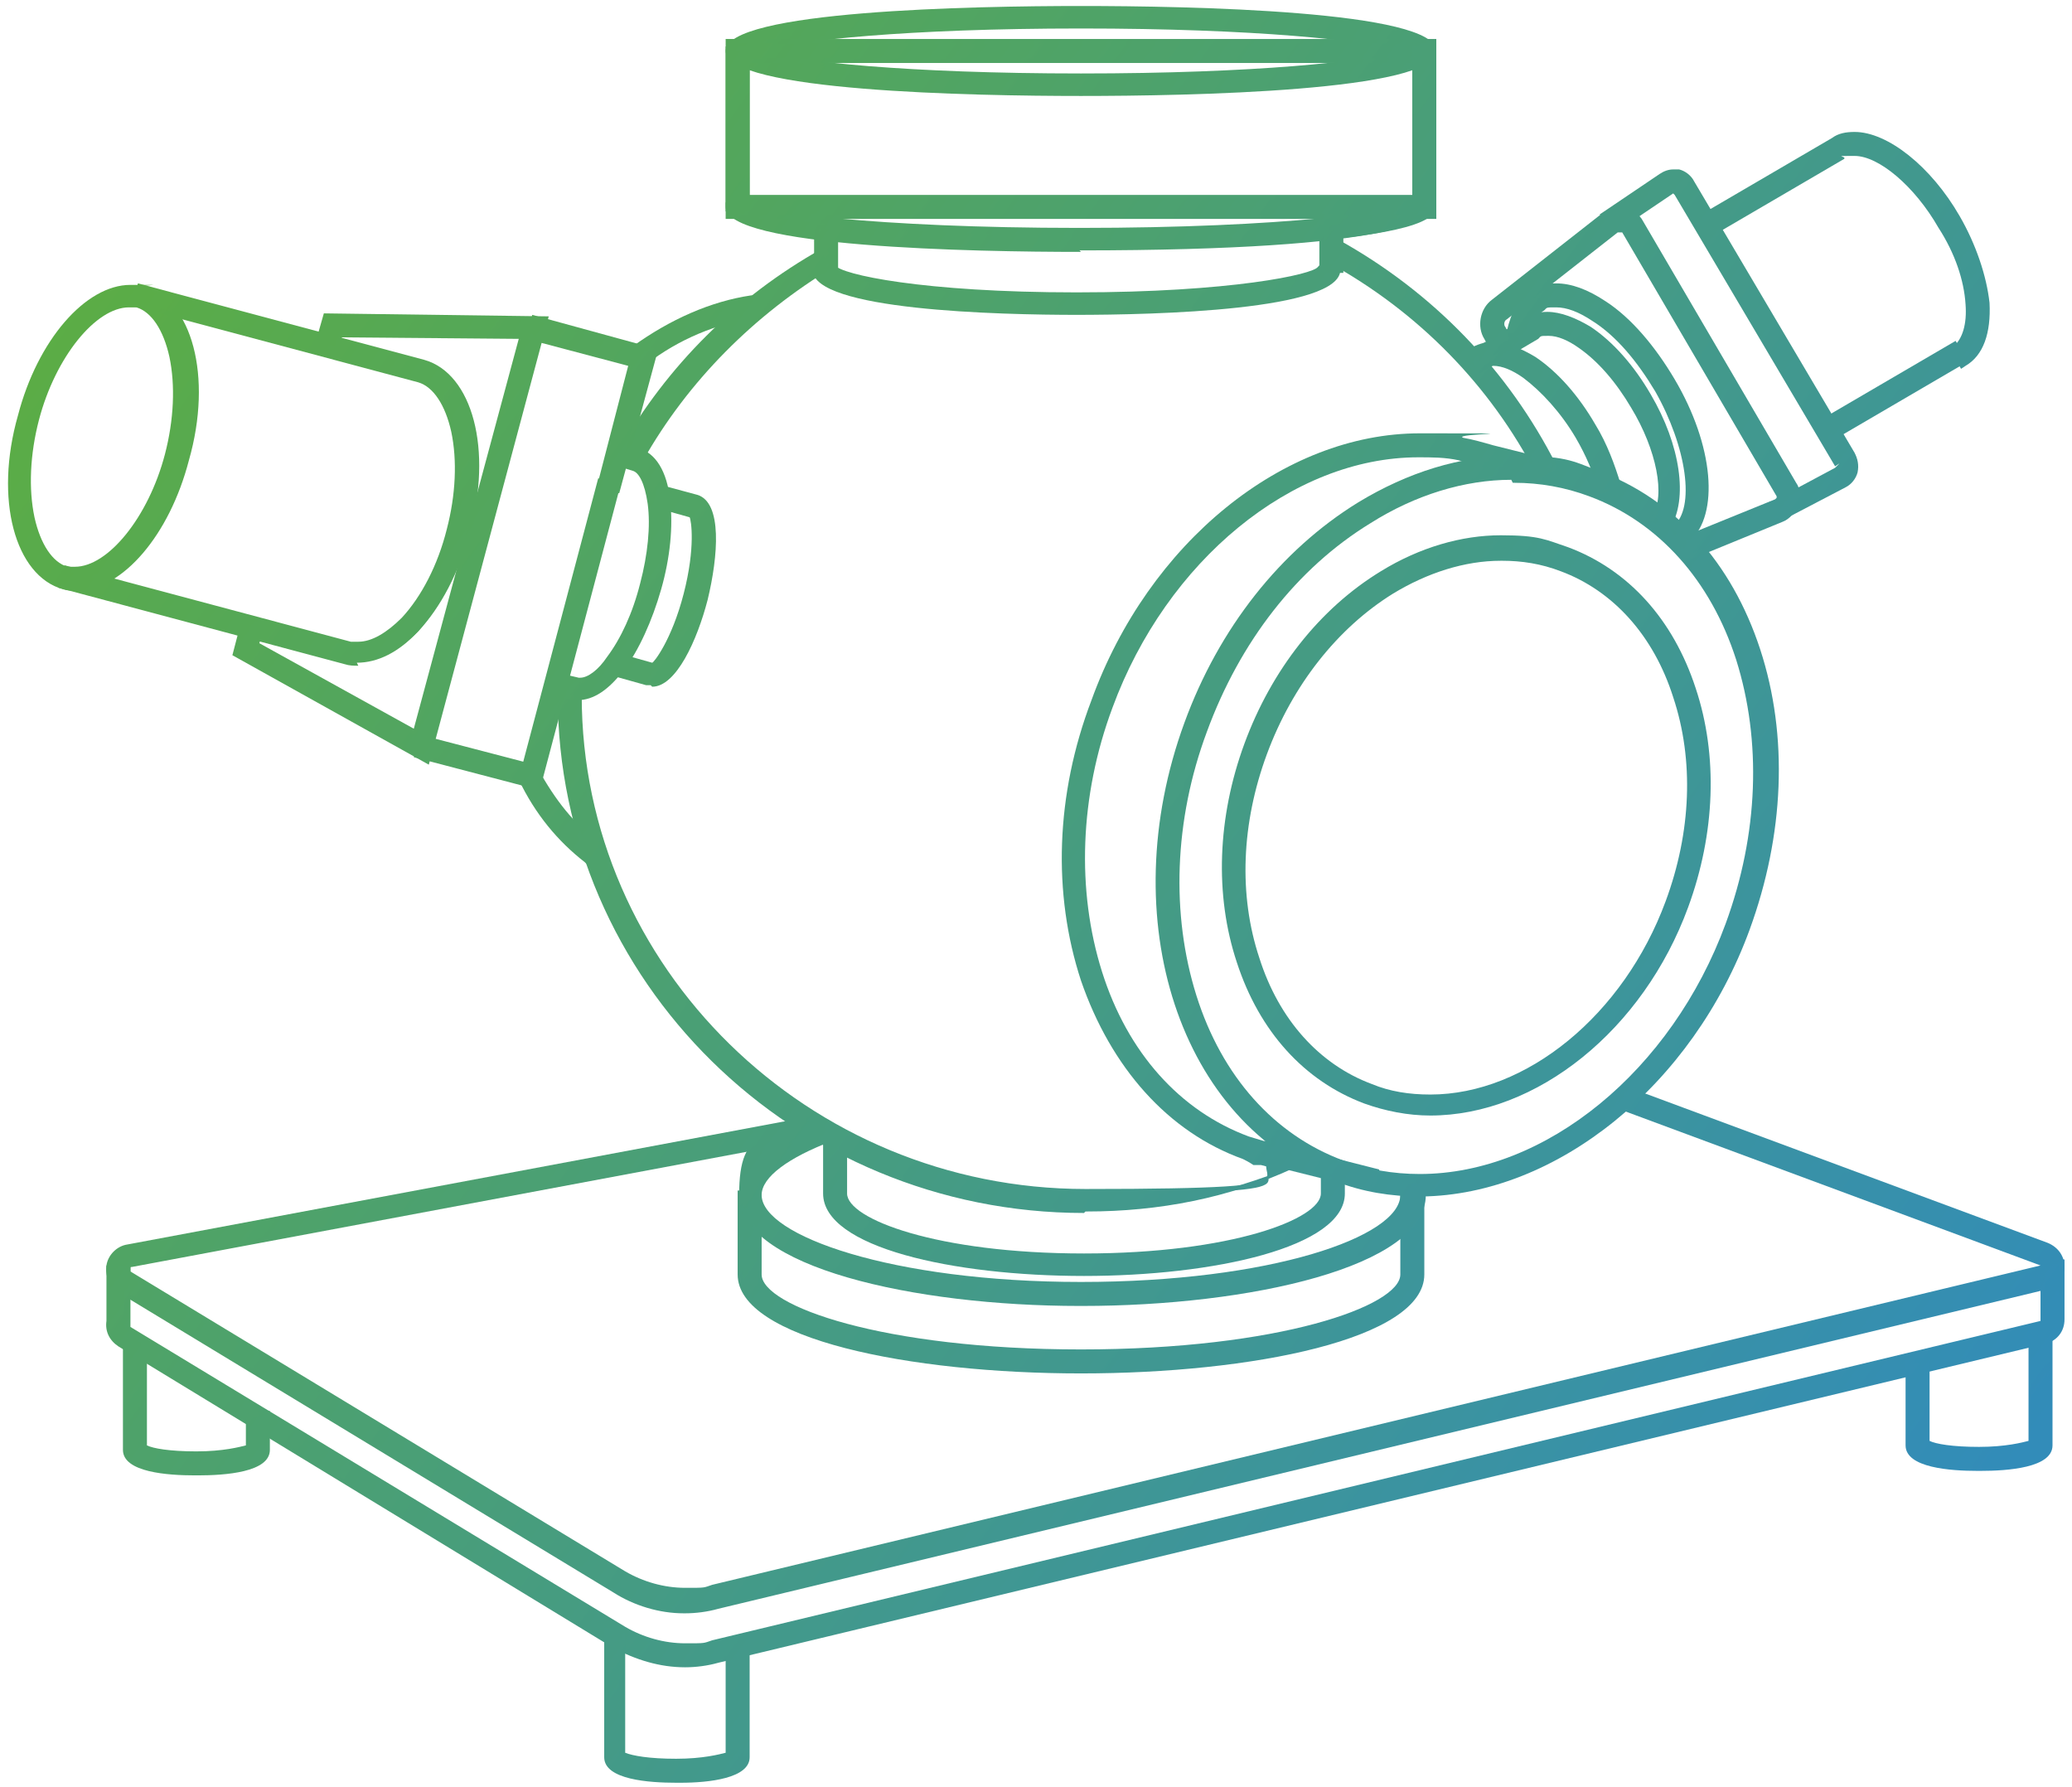 <?xml version="1.0" encoding="UTF-8"?>
<svg xmlns="http://www.w3.org/2000/svg" xmlns:xlink="http://www.w3.org/1999/xlink" version="1.1" viewBox="0 0 138.2 119.2">
  <defs>
    <style>
      .cls-1 {
        fill: url(#linear-gradient-8);
      }

      .cls-2 {
        fill: url(#linear-gradient-7);
      }

      .cls-3 {
        fill: url(#linear-gradient-5);
      }

      .cls-4 {
        fill: url(#linear-gradient-6);
      }

      .cls-5 {
        fill: url(#linear-gradient-9);
      }

      .cls-6 {
        fill: url(#linear-gradient-4);
      }

      .cls-7 {
        fill: url(#linear-gradient-3);
      }

      .cls-8 {
        fill: url(#linear-gradient-2);
      }

      .cls-9 {
        fill: url(#linear-gradient);
      }

      .cls-10 {
        fill: url(#linear-gradient-43);
      }

      .cls-11 {
        fill: url(#linear-gradient-40);
      }

      .cls-12 {
        fill: url(#linear-gradient-41);
      }

      .cls-13 {
        fill: url(#linear-gradient-42);
      }

      .cls-14 {
        fill: url(#linear-gradient-49);
      }

      .cls-15 {
        fill: url(#linear-gradient-48);
      }

      .cls-16 {
        fill: url(#linear-gradient-45);
      }

      .cls-17 {
        fill: url(#linear-gradient-47);
      }

      .cls-18 {
        fill: url(#linear-gradient-44);
      }

      .cls-19 {
        fill: url(#linear-gradient-46);
      }

      .cls-20 {
        fill: url(#linear-gradient-10);
      }

      .cls-21 {
        fill: url(#linear-gradient-11);
      }

      .cls-22 {
        fill: url(#linear-gradient-12);
      }

      .cls-23 {
        fill: url(#linear-gradient-13);
      }

      .cls-24 {
        fill: url(#linear-gradient-19);
      }

      .cls-25 {
        fill: url(#linear-gradient-14);
      }

      .cls-26 {
        fill: url(#linear-gradient-21);
      }

      .cls-27 {
        fill: url(#linear-gradient-20);
      }

      .cls-28 {
        fill: url(#linear-gradient-22);
      }

      .cls-29 {
        fill: url(#linear-gradient-23);
      }

      .cls-30 {
        fill: url(#linear-gradient-28);
      }

      .cls-31 {
        fill: url(#linear-gradient-25);
      }

      .cls-32 {
        fill: url(#linear-gradient-32);
      }

      .cls-33 {
        fill: url(#linear-gradient-31);
      }

      .cls-34 {
        fill: url(#linear-gradient-33);
      }

      .cls-35 {
        fill: url(#linear-gradient-30);
      }

      .cls-36 {
        fill: url(#linear-gradient-15);
      }

      .cls-37 {
        fill: url(#linear-gradient-16);
      }

      .cls-38 {
        fill: url(#linear-gradient-17);
      }

      .cls-39 {
        fill: url(#linear-gradient-18);
      }

      .cls-40 {
        fill: url(#linear-gradient-35);
      }

      .cls-41 {
        fill: url(#linear-gradient-34);
      }

      .cls-42 {
        fill: url(#linear-gradient-36);
      }

      .cls-43 {
        fill: url(#linear-gradient-38);
      }

      .cls-44 {
        fill: url(#linear-gradient-27);
      }

      .cls-45 {
        fill: url(#linear-gradient-24);
      }

      .cls-46 {
        fill: url(#linear-gradient-26);
      }

      .cls-47 {
        fill: url(#linear-gradient-29);
      }

      .cls-48 {
        fill: url(#linear-gradient-37);
      }

      .cls-49 {
        fill: url(#linear-gradient-39);
      }

      .cls-50 {
        fill: url(#linear-gradient-57);
      }

      .cls-51 {
        fill: url(#linear-gradient-58);
      }

      .cls-52 {
        fill: url(#linear-gradient-59);
      }

      .cls-53 {
        fill: url(#linear-gradient-53);
      }

      .cls-54 {
        fill: url(#linear-gradient-54);
      }

      .cls-55 {
        fill: url(#linear-gradient-55);
      }

      .cls-56 {
        fill: url(#linear-gradient-56);
      }

      .cls-57 {
        fill: url(#linear-gradient-50);
      }

      .cls-58 {
        fill: url(#linear-gradient-51);
      }

      .cls-59 {
        fill: url(#linear-gradient-52);
      }

      .cls-60 {
        fill: url(#linear-gradient-67);
      }

      .cls-61 {
        fill: url(#linear-gradient-68);
      }

      .cls-62 {
        fill: url(#linear-gradient-69);
      }

      .cls-63 {
        fill: url(#linear-gradient-63);
      }

      .cls-64 {
        fill: url(#linear-gradient-64);
      }

      .cls-65 {
        fill: url(#linear-gradient-65);
      }

      .cls-66 {
        fill: url(#linear-gradient-66);
      }

      .cls-67 {
        fill: url(#linear-gradient-60);
      }

      .cls-68 {
        fill: url(#linear-gradient-61);
      }

      .cls-69 {
        fill: url(#linear-gradient-62);
      }

      .cls-70 {
        fill: url(#linear-gradient-75);
      }

      .cls-71 {
        fill: url(#linear-gradient-72);
      }

      .cls-72 {
        fill: url(#linear-gradient-74);
      }

      .cls-73 {
        fill: url(#linear-gradient-76);
      }

      .cls-74 {
        fill: url(#linear-gradient-71);
      }

      .cls-75 {
        fill: url(#linear-gradient-73);
      }

      .cls-76 {
        fill: url(#linear-gradient-70);
      }
    </style>
    <linearGradient id="linear-gradient" x1="26.6" y1="150.1" x2="159" y2="54.3" gradientTransform="translate(0 120.6) scale(1 -1)" gradientUnits="userSpaceOnUse">
      <stop offset="0" stop-color="#5eaf3d"/>
      <stop offset="1" stop-color="#328cb9"/>
    </linearGradient>
    <linearGradient id="linear-gradient-2" x1="27.2" y1="149.7" x2="157.8" y2="55.1" xlink:href="#linear-gradient"/>
    <linearGradient id="linear-gradient-3" x1="21.3" y1="143.5" x2="154.1" y2="47.3" gradientTransform="translate(0 120.6) scale(1 -1)" gradientUnits="userSpaceOnUse">
      <stop offset="0" stop-color="#5eaf3d"/>
      <stop offset="1" stop-color="#328cb9"/>
    </linearGradient>
    <linearGradient id="linear-gradient-4" x1="22.2" y1="142.7" x2="152.7" y2="48.2" xlink:href="#linear-gradient-3"/>
    <linearGradient id="linear-gradient-5" x1="-10.7" y1="101.3" x2="122.9" y2="4.6" gradientTransform="translate(0 120.6) scale(1 -1)" gradientUnits="userSpaceOnUse">
      <stop offset="0" stop-color="#5eaf3d"/>
      <stop offset="1" stop-color="#328cb9"/>
    </linearGradient>
    <linearGradient id="linear-gradient-6" x1="-8.8" y1="99.9" x2="121.7" y2="5.4" xlink:href="#linear-gradient-5"/>
    <linearGradient id="linear-gradient-7" x1="18.9" y1="141" x2="152.7" y2="44.2" gradientTransform="translate(0 120.6) scale(1 -1)" gradientUnits="userSpaceOnUse">
      <stop offset="0" stop-color="#5eaf3d"/>
      <stop offset="1" stop-color="#328cb9"/>
    </linearGradient>
    <linearGradient id="linear-gradient-8" x1="20.2" y1="140" x2="150.8" y2="45.5" xlink:href="#linear-gradient-7"/>
    <linearGradient id="linear-gradient-9" x1="4.3" y1="165.1" x2="181.9" y2="36.6" gradientTransform="translate(0 120.6) scale(1 -1)" gradientUnits="userSpaceOnUse">
      <stop offset="0" stop-color="#5eaf3d"/>
      <stop offset="1" stop-color="#328cb9"/>
    </linearGradient>
    <linearGradient id="linear-gradient-10" x1="26.7" y1="148.9" x2="157.2" y2="54.4" xlink:href="#linear-gradient-9"/>
    <linearGradient id="linear-gradient-11" x1=".7" y1="143.3" x2="178.2" y2="14.8" gradientTransform="translate(0 120.6) scale(1 -1)" gradientUnits="userSpaceOnUse">
      <stop offset="0" stop-color="#5eaf3d"/>
      <stop offset="1" stop-color="#328cb9"/>
    </linearGradient>
    <linearGradient id="linear-gradient-12" x1="15.1" y1="132.9" x2="145.6" y2="38.4" xlink:href="#linear-gradient-11"/>
    <linearGradient id="linear-gradient-13" x1="23.8" y1="146.9" x2="156.8" y2="50.6" gradientTransform="translate(0 120.6) scale(1 -1)" gradientUnits="userSpaceOnUse">
      <stop offset="0" stop-color="#5eaf3d"/>
      <stop offset="1" stop-color="#328cb9"/>
    </linearGradient>
    <linearGradient id="linear-gradient-14" x1="24.7" y1="146.2" x2="155.3" y2="51.7" xlink:href="#linear-gradient-13"/>
    <linearGradient id="linear-gradient-15" x1="9.9" y1="129.1" x2="142.8" y2="32.8" gradientTransform="translate(0 120.6) scale(1 -1)" gradientUnits="userSpaceOnUse">
      <stop offset="0" stop-color="#5eaf3d"/>
      <stop offset="1" stop-color="#328cb9"/>
    </linearGradient>
    <linearGradient id="linear-gradient-16" x1="11.5" y1="127.9" x2="142" y2="33.4" xlink:href="#linear-gradient-15"/>
    <linearGradient id="linear-gradient-17" x1="10.2" y1="128.8" x2="142.7" y2="32.9" gradientTransform="translate(0 120.6) scale(1 -1)" gradientUnits="userSpaceOnUse">
      <stop offset="0" stop-color="#5eaf3d"/>
      <stop offset="1" stop-color="#328cb9"/>
    </linearGradient>
    <linearGradient id="linear-gradient-18" x1="11.5" y1="127.9" x2="142" y2="33.4" xlink:href="#linear-gradient-17"/>
    <linearGradient id="linear-gradient-19" x1="9.2" y1="127.6" x2="141.9" y2="31.5" gradientTransform="translate(0 120.6) scale(1 -1)" gradientUnits="userSpaceOnUse">
      <stop offset="0" stop-color="#5eaf3d"/>
      <stop offset="1" stop-color="#328cb9"/>
    </linearGradient>
    <linearGradient id="linear-gradient-20" x1="10.5" y1="126.6" x2="141.1" y2="32.1" xlink:href="#linear-gradient-19"/>
    <linearGradient id="linear-gradient-21" x1="-13.8" y1="103.4" x2="130.6" y2="-1.1" gradientTransform="translate(0 120.6) scale(1 -1)" gradientUnits="userSpaceOnUse">
      <stop offset="0" stop-color="#5eaf3d"/>
      <stop offset="1" stop-color="#328cb9"/>
    </linearGradient>
    <linearGradient id="linear-gradient-22" x1="-8.9" y1="99.8" x2="121.7" y2="5.3" xlink:href="#linear-gradient-21"/>
    <linearGradient id="linear-gradient-23" x1="3.8" y1="129.5" x2="154.8" y2="20.2" gradientTransform="translate(0 120.6) scale(1 -1)" gradientUnits="userSpaceOnUse">
      <stop offset="0" stop-color="#5eaf3d"/>
      <stop offset="1" stop-color="#328cb9"/>
    </linearGradient>
    <linearGradient id="linear-gradient-24" x1="9.6" y1="125.3" x2="140.1" y2="30.8" xlink:href="#linear-gradient-23"/>
    <linearGradient id="linear-gradient-25" x1="23.1" y1="149.3" x2="158.4" y2="51.4" gradientTransform="translate(0 120.6) scale(1 -1)" gradientUnits="userSpaceOnUse">
      <stop offset="0" stop-color="#5eaf3d"/>
      <stop offset="1" stop-color="#328cb9"/>
    </linearGradient>
    <linearGradient id="linear-gradient-26" x1="25.7" y1="147.5" x2="156.2" y2="53" xlink:href="#linear-gradient-25"/>
    <linearGradient id="linear-gradient-27" x1="2.8" y1="130" x2="155.8" y2="19.3" gradientTransform="translate(0 120.6) scale(1 -1)" gradientUnits="userSpaceOnUse">
      <stop offset="0" stop-color="#5eaf3d"/>
      <stop offset="1" stop-color="#328cb9"/>
    </linearGradient>
    <linearGradient id="linear-gradient-28" x1="9.5" y1="125.2" x2="140" y2="30.6" xlink:href="#linear-gradient-27"/>
    <linearGradient id="linear-gradient-29" x1="-9.1" y1="101.5" x2="123.3" y2="5.6" gradientTransform="translate(0 120.6) scale(1 -1)" gradientUnits="userSpaceOnUse">
      <stop offset="0" stop-color="#5eaf3d"/>
      <stop offset="1" stop-color="#328cb9"/>
    </linearGradient>
    <linearGradient id="linear-gradient-30" x1="-8.2" y1="100.8" x2="122.4" y2="6.3" xlink:href="#linear-gradient-29"/>
    <linearGradient id="linear-gradient-31" x1="-12.1" y1="98.6" x2="120.8" y2="2.4" gradientTransform="translate(0 120.6) scale(1 -1)" gradientUnits="userSpaceOnUse">
      <stop offset="0" stop-color="#5eaf3d"/>
      <stop offset="1" stop-color="#328cb9"/>
    </linearGradient>
    <linearGradient id="linear-gradient-32" x1="-10.6" y1="97.4" x2="120" y2="2.9" xlink:href="#linear-gradient-31"/>
    <linearGradient id="linear-gradient-33" x1="-10.5" y1="100.3" x2="122.2" y2="4.3" gradientTransform="translate(0 120.6) scale(1 -1)" gradientUnits="userSpaceOnUse">
      <stop offset="0" stop-color="#5eaf3d"/>
      <stop offset="1" stop-color="#328cb9"/>
    </linearGradient>
    <linearGradient id="linear-gradient-34" x1="-9.2" y1="99.3" x2="121.3" y2="4.8" xlink:href="#linear-gradient-33"/>
    <linearGradient id="linear-gradient-35" x1="25.1" y1="162.5" x2="171.3" y2="56.7" gradientTransform="translate(0 120.6) scale(1 -1)" gradientUnits="userSpaceOnUse">
      <stop offset="0" stop-color="#5eaf3d"/>
      <stop offset="1" stop-color="#328cb9"/>
    </linearGradient>
    <linearGradient id="linear-gradient-36" x1="32.6" y1="157.1" x2="163.2" y2="62.6" xlink:href="#linear-gradient-35"/>
    <linearGradient id="linear-gradient-37" x1="13" y1="138.2" x2="159.2" y2="32.3" gradientTransform="translate(0 120.6) scale(1 -1)" gradientUnits="userSpaceOnUse">
      <stop offset="0" stop-color="#5eaf3d"/>
      <stop offset="1" stop-color="#328cb9"/>
    </linearGradient>
    <linearGradient id="linear-gradient-38" x1="16.8" y1="135.4" x2="147.4" y2="40.8" xlink:href="#linear-gradient-37"/>
    <linearGradient id="linear-gradient-39" x1="-8.1" y1="102.2" x2="128.3" y2="3.5" gradientTransform="translate(0 120.6) scale(1 -1)" gradientUnits="userSpaceOnUse">
      <stop offset="0" stop-color="#5eaf3d"/>
      <stop offset="1" stop-color="#328cb9"/>
    </linearGradient>
    <linearGradient id="linear-gradient-40" x1="-7.5" y1="101.8" x2="123.1" y2="7.3" xlink:href="#linear-gradient-39"/>
    <linearGradient id="linear-gradient-41" x1="-6" y1="105.1" x2="127.7" y2="8.3" gradientTransform="translate(0 120.6) scale(1 -1)" gradientUnits="userSpaceOnUse">
      <stop offset="0" stop-color="#5eaf3d"/>
      <stop offset="1" stop-color="#328cb9"/>
    </linearGradient>
    <linearGradient id="linear-gradient-42" x1="-5.4" y1="104.7" x2="125.2" y2="10.2" xlink:href="#linear-gradient-41"/>
    <linearGradient id="linear-gradient-43" x1="-3.5" y1="113.9" x2="137.1" y2="12.2" gradientTransform="translate(0 120.6) scale(1 -1)" gradientUnits="userSpaceOnUse">
      <stop offset="0" stop-color="#5eaf3d"/>
      <stop offset="1" stop-color="#328cb9"/>
    </linearGradient>
    <linearGradient id="linear-gradient-44" x1="-.3" y1="111.6" x2="130.2" y2="17.1" xlink:href="#linear-gradient-43"/>
    <linearGradient id="linear-gradient-45" x1="-3.5" y1="115.6" x2="138.9" y2="12.6" gradientTransform="translate(0 120.6) scale(1 -1)" gradientUnits="userSpaceOnUse">
      <stop offset="0" stop-color="#5eaf3d"/>
      <stop offset="1" stop-color="#328cb9"/>
    </linearGradient>
    <linearGradient id="linear-gradient-46" x1=".5" y1="112.8" x2="131.1" y2="18.3" xlink:href="#linear-gradient-45"/>
    <linearGradient id="linear-gradient-47" x1="-3.4" y1="109.5" x2="131.6" y2="11.7" gradientTransform="translate(0 120.6) scale(1 -1)" gradientUnits="userSpaceOnUse">
      <stop offset="0" stop-color="#5eaf3d"/>
      <stop offset="1" stop-color="#328cb9"/>
    </linearGradient>
    <linearGradient id="linear-gradient-48" x1="-2.5" y1="108.7" x2="128.1" y2="14.2" xlink:href="#linear-gradient-47"/>
    <linearGradient id="linear-gradient-49" x1="-7.6" y1="109.6" x2="135.1" y2="6.3" gradientTransform="translate(0 120.6) scale(1 -1)" gradientUnits="userSpaceOnUse">
      <stop offset="0" stop-color="#5eaf3d"/>
      <stop offset="1" stop-color="#328cb9"/>
    </linearGradient>
    <linearGradient id="linear-gradient-50" x1="-3.8" y1="106.9" x2="126.8" y2="12.4" xlink:href="#linear-gradient-49"/>
    <linearGradient id="linear-gradient-51" x1="2.8" y1="120.9" x2="142.6" y2="19.7" gradientTransform="translate(0 120.6) scale(1 -1)" gradientUnits="userSpaceOnUse">
      <stop offset="0" stop-color="#5eaf3d"/>
      <stop offset="1" stop-color="#328cb9"/>
    </linearGradient>
    <linearGradient id="linear-gradient-52" x1="5.2" y1="119.2" x2="135.7" y2="24.7" xlink:href="#linear-gradient-51"/>
    <linearGradient id="linear-gradient-53" x1="22" y1="151.8" x2="160.1" y2="51.8" gradientTransform="translate(0 120.6) scale(1 -1)" gradientUnits="userSpaceOnUse">
      <stop offset="0" stop-color="#5eaf3d"/>
      <stop offset="1" stop-color="#328cb9"/>
    </linearGradient>
    <linearGradient id="linear-gradient-54" x1="26.5" y1="148.6" x2="157" y2="54.1" xlink:href="#linear-gradient-53"/>
    <linearGradient id="linear-gradient-55" x1="24.5" y1="152.8" x2="160.5" y2="54.4" gradientTransform="translate(0 120.6) scale(1 -1)" gradientUnits="userSpaceOnUse">
      <stop offset="0" stop-color="#5eaf3d"/>
      <stop offset="1" stop-color="#328cb9"/>
    </linearGradient>
    <linearGradient id="linear-gradient-56" x1="27.8" y1="150.5" x2="158.4" y2="56" xlink:href="#linear-gradient-55"/>
    <linearGradient id="linear-gradient-57" x1="24.5" y1="153.6" x2="161.2" y2="54.6" gradientTransform="translate(0 120.6) scale(1 -1)" gradientUnits="userSpaceOnUse">
      <stop offset="0" stop-color="#5eaf3d"/>
      <stop offset="1" stop-color="#328cb9"/>
    </linearGradient>
    <linearGradient id="linear-gradient-58" x1="28.3" y1="151.1" x2="158.8" y2="56.6" xlink:href="#linear-gradient-57"/>
    <linearGradient id="linear-gradient-59" x1="36.3" y1="168.6" x2="171.4" y2="70.8" gradientTransform="translate(0 120.6) scale(1 -1)" gradientUnits="userSpaceOnUse">
      <stop offset="0" stop-color="#5eaf3d"/>
      <stop offset="1" stop-color="#328cb9"/>
    </linearGradient>
    <linearGradient id="linear-gradient-60" x1="39.4" y1="166.5" x2="169.9" y2="72" xlink:href="#linear-gradient-59"/>
    <linearGradient id="linear-gradient-61" x1="28" y1="154.9" x2="161.7" y2="58" gradientTransform="translate(0 120.6) scale(1 -1)" gradientUnits="userSpaceOnUse">
      <stop offset="0" stop-color="#5eaf3d"/>
      <stop offset="1" stop-color="#328cb9"/>
    </linearGradient>
    <linearGradient id="linear-gradient-62" x1="29.9" y1="153.4" x2="160.5" y2="58.9" xlink:href="#linear-gradient-61"/>
    <linearGradient id="linear-gradient-63" x1="30.3" y1="159.1" x2="164.7" y2="61.8" gradientTransform="translate(0 120.6) scale(1 -1)" gradientUnits="userSpaceOnUse">
      <stop offset="0" stop-color="#5eaf3d"/>
      <stop offset="1" stop-color="#328cb9"/>
    </linearGradient>
    <linearGradient id="linear-gradient-64" x1="32.8" y1="157.4" x2="163.3" y2="62.9" xlink:href="#linear-gradient-63"/>
    <linearGradient id="linear-gradient-65" x1="20.6" y1="171" x2="171.8" y2="61.5" gradientTransform="translate(-30.4 44.1) rotate(30.3) scale(1 -1)" gradientUnits="userSpaceOnUse">
      <stop offset="0" stop-color="#5eaf3d"/>
      <stop offset="1" stop-color="#328cb9"/>
    </linearGradient>
    <linearGradient id="linear-gradient-66" x1="35" y1="160.5" x2="165.6" y2="66" gradientTransform="translate(-30.4 44.1) rotate(30.3) scale(1 -1)" xlink:href="#linear-gradient-65"/>
    <linearGradient id="linear-gradient-67" x1="-11.7" y1="96.9" x2="119.6" y2="1.8" gradientTransform="translate(0 120.6) scale(1 -1)" gradientUnits="userSpaceOnUse">
      <stop offset="0" stop-color="#5eaf3d"/>
      <stop offset="1" stop-color="#328cb9"/>
    </linearGradient>
    <linearGradient id="linear-gradient-68" x1="-11.3" y1="96.5" x2="119.3" y2="2" xlink:href="#linear-gradient-67"/>
    <linearGradient id="linear-gradient-69" x1="-12.9" y1="95.6" x2="118.6" y2=".5" gradientTransform="translate(0 120.6) scale(1 -1)" gradientUnits="userSpaceOnUse">
      <stop offset="0" stop-color="#5eaf3d"/>
      <stop offset="1" stop-color="#328cb9"/>
    </linearGradient>
    <linearGradient id="linear-gradient-70" x1="-12.3" y1="95.1" x2="118.3" y2=".6" xlink:href="#linear-gradient-69"/>
    <linearGradient id="linear-gradient-71" x1="-39.9" y1="63.2" x2="98.5" y2="-37" gradientTransform="translate(0 120.6) scale(1 -1)" gradientUnits="userSpaceOnUse">
      <stop offset="0" stop-color="#5eaf3d"/>
      <stop offset="1" stop-color="#328cb9"/>
    </linearGradient>
    <linearGradient id="linear-gradient-72" x1="-37" y1="61" x2="93.6" y2="-33.5" xlink:href="#linear-gradient-71"/>
    <linearGradient id="linear-gradient-73" x1="-39" y1="67.8" x2="99" y2="-32.1" gradientTransform="translate(0 120.6) scale(1 -1)" gradientUnits="userSpaceOnUse">
      <stop offset="0" stop-color="#5eaf3d"/>
      <stop offset="1" stop-color="#328cb9"/>
    </linearGradient>
    <linearGradient id="linear-gradient-74" x1="-34.5" y1="64.5" x2="96.1" y2="-30.1" xlink:href="#linear-gradient-73"/>
    <linearGradient id="linear-gradient-75" x1="-3.1" y1="125.5" x2="136.1" y2="24.8" gradientTransform="translate(0 120.6) scale(1 -1)" gradientUnits="userSpaceOnUse">
      <stop offset="0" stop-color="#5eaf3d"/>
      <stop offset="1" stop-color="#328cb9"/>
    </linearGradient>
    <linearGradient id="linear-gradient-76" x1="5.3" y1="119.4" x2="135.8" y2="24.8" xlink:href="#linear-gradient-75"/>
  </defs>
  <!-- Generator: Adobe Illustrator 28.7.1, SVG Export Plug-In . SVG Version: 1.2.0 Build 142)  -->
  <g>
    <g id="Vrstva_2">
      <g id="Vrstva_1-2">
        <g>
          <path class="cls-9" d="M72.1,6.4c-7.1,0-23.7-.3-23.7-3S65,.4,72.1.4s23.7.3,23.7,3-16.6,3-23.7,3ZM50.7,3.4c2.4.7,9.8,1.5,21.4,1.5s19-.8,21.4-1.5c-2.4-.7-9.8-1.5-21.4-1.5s-19,.8-21.4,1.5Z"/>
          <path class="cls-8" d="M72.1,6.1c-2.4,0-23.4,0-23.4-2.7s21-2.7,23.4-2.7,23.4,0,23.4,2.7-21,2.7-23.4,2.7ZM49.8,3.4c1.4.8,9.4,1.8,22.3,1.8s20.9-1,22.3-1.8c-1.4-.8-9.4-1.8-22.3-1.8s-20.9,1-22.3,1.8Z"/>
          <path class="cls-7" d="M72.1,16.8c-7.1,0-23.7-.3-23.7-3v-.3h1.3c0,.1,0,0,0,0h.1c0-.1-.1,0-.1,0h.1c.6.6,8.5,1.7,22.2,1.7s21.6-1.1,22.2-1.8h0s.2.1.2.1h0c0-.1,1.3-.1,1.3-.1v.3c0,.9-2.3,3-23.7,3Z"/>
          <path class="cls-6" d="M72.1,16.6c-2.4,0-23.4,0-23.4-2.7h1c0,0,0-.1,0-.1.7.8,8.8,1.9,22.5,1.9s21.8-1.1,22.5-1.9c0,0,0,0,0,.1h1c0,2.7-21,2.7-23.4,2.7Z"/>
          <path class="cls-3" d="M72.3,85.1c-8.7,0-17.4-1.9-17.4-5.5v-4.1h1.6v4.1c0,1.7,6,4,15.8,4s15.8-2.3,15.8-4v-1.9h1.6v1.9c0,3.6-8.8,5.5-17.4,5.5Z"/>
          <path class="cls-4" d="M72.3,84.8c-8.3,0-17.1-1.8-17.1-5.2v-3.8h1v3.8c0,2,6.6,4.3,16.1,4.3s16.1-2.2,16.1-4.3v-1.6h1v1.6c0,3.4-8.8,5.2-17.1,5.2Z"/>
          <path class="cls-2" d="M71.9,21c-5.3,0-17.7-.3-17.7-3v-.3h1.5c.4.6,5.8,1.8,16.1,1.8s15.8-1.2,16.1-1.7h0c0,0,.1-.1.1-.1l1.2-.3v.2c.1.1.2.3.2.4,0,2.7-12.3,3-17.7,3h0Z"/>
          <path class="cls-1" d="M71.9,20.7c-1.8,0-17.4,0-17.4-2.7h1c.5.7,6.6,1.8,16.4,1.8s15.9-1.1,16.4-1.8l.9-.2c0,0,0,.2,0,.3,0,2.7-15.6,2.7-17.4,2.7h0Z"/>
          <rect class="cls-5" x="88" y="15" width="1.6" height="3.2"/>
          <rect class="cls-20" x="88.3" y="15.3" width="1" height="2.6"/>
          <rect class="cls-21" x="54.3" y="15" width="1.6" height="3.2"/>
          <rect class="cls-22" x="54.6" y="15.3" width="1" height="2.6"/>
          <path class="cls-23" d="M48.4,14.6V2.6h47.4v12h-47.4ZM94.2,13V4.2h-44.2v8.8h44.2Z"/>
          <path class="cls-25" d="M95.5,14.3h-46.8V2.9h46.8v11.4ZM49.7,13.3h44.8V3.9h-44.8s0,9.4,0,9.4Z"/>
          <path class="cls-36" d="M95.4,74.4c-1.5,0-3-.3-4.4-.8-4-1.5-7-4.8-8.5-9.4-1.5-4.5-1.3-9.7.5-14.6,1.8-4.9,5-9,9.1-11.5,2.6-1.6,5.4-2.4,8-2.4s3,.3,4.5.8c4,1.5,7,4.8,8.5,9.4,1.5,4.5,1.3,9.7-.5,14.6-3,8.2-10.1,13.9-17.2,13.9ZM100.1,37.4c-2.4,0-4.9.8-7.2,2.2-3.7,2.3-6.7,6.1-8.4,10.7-1.7,4.6-1.9,9.4-.5,13.6,1.3,4.1,4,7.1,7.5,8.4,1.2.5,2.5.7,3.9.7,6.4,0,12.9-5.3,15.7-12.9,1.7-4.6,1.9-9.4.5-13.6-1.3-4.1-4-7.1-7.5-8.4-1.3-.5-2.6-.7-3.9-.7h0Z"/>
          <path class="cls-37" d="M95.4,74.1c-1.5,0-2.9-.2-4.3-.8-3.9-1.4-6.8-4.7-8.3-9.2-1.4-4.4-1.3-9.6.5-14.4,1.8-4.9,5-8.9,8.9-11.3,4-2.5,8.4-3,12.3-1.6,3.9,1.4,6.8,4.7,8.3,9.2,1.4,4.4,1.3,9.6-.5,14.4-3.1,8.3-10,13.7-16.9,13.7ZM100.1,37.1c-2.5,0-5,.8-7.4,2.2-3.8,2.3-6.8,6.2-8.5,10.8-1.7,4.6-1.9,9.5-.5,13.8,1.4,4.2,4.1,7.2,7.7,8.6,7.5,2.7,16.4-2.8,19.9-12.3,1.7-4.6,1.9-9.5.5-13.8-1.4-4.2-4.1-7.2-7.7-8.6-1.3-.5-2.6-.7-4-.7h0Z"/>
          <path class="cls-38" d="M94.7,79.8c-1.9,0-3.8-.3-5.6-1-10.4-3.8-14.9-17.5-10.1-30.6,2.3-6.3,6.4-11.5,11.6-14.7,3.3-2,6.8-3.1,10.3-3.1s3.9.3,5.7,1c5.1,1.9,8.9,6.1,10.8,11.9,1.9,5.8,1.6,12.4-.7,18.7-3.8,10.4-12.9,17.7-21.9,17.8h0ZM100.8,32c-3.1,0-6.4,1-9.4,2.9-4.9,3-8.7,7.9-10.9,13.9-2.2,5.9-2.4,12.2-.7,17.6,1.7,5.4,5.2,9.3,9.8,11,1.6.6,3.3.9,5.1.9,8.4,0,16.8-6.9,20.4-16.7,2.2-6,2.4-12.2.7-17.6-1.7-5.3-5.2-9.2-9.8-10.9-1.6-.6-3.3-.9-5-.9h0s-.1,0-.1,0Z"/>
          <path class="cls-39" d="M94.7,79.5c-1.9,0-3.7-.3-5.5-1-10.2-3.8-14.7-17.3-9.9-30.2,2.3-6.2,6.4-11.4,11.5-14.5,5.1-3.2,10.7-3.9,15.7-2.1,5,1.8,8.7,6,10.6,11.7,1.8,5.7,1.6,12.3-.7,18.5-3.9,10.6-12.9,17.6-21.6,17.6h0ZM100.8,31.7c-3.2,0-6.5,1-9.6,2.9-4.9,3-8.8,8-11.1,14-4.6,12.4-.4,25.4,9.3,29,9.7,3.6,21.3-3.6,25.9-16,2.2-6,2.5-12.4.7-17.8-1.8-5.4-5.3-9.4-10-11.1-1.7-.6-3.4-.9-5.2-.9h0Z"/>
          <path class="cls-24" d="M85.1,77.9c-.3,0-.6-.1-1-.2h-.5c-.3-.2-.5-.3-.7-.4-5-1.8-8.8-6.1-10.8-11.9-1.9-5.8-1.7-12.4.7-18.7,3.8-10.5,12.8-17.8,21.9-17.8s2,0,2.9.3c.6.1,1.3.3,2,.5l6,1.5-.4,1.5-6.1-1.5c-.6-.2-1.2-.3-1.8-.5-.9-.2-1.8-.2-2.7-.2-8.4,0-16.8,6.9-20.4,16.7-2.2,5.9-2.4,12.2-.7,17.6,1.7,5.4,5.2,9.3,9.8,11,.3.1.7.2,1,.3h.2c.3.1.5.2.8.2l6.7,1.7-.3,1.2h-.3s0,.2,0,.2l-6.4-1.6Z"/>
          <path class="cls-27" d="M91.6,79.2l-6.4-1.6c-.3,0-.6-.1-1-.2h-.5c-.2-.2-.5-.3-.7-.4-10.2-3.8-14.7-17.3-9.9-30.2,4.3-11.6,14.8-19.1,24.5-17.3.7.1,1.3.3,1.9.5l5.7,1.4-.2.9-5.8-1.4c-.6-.2-1.2-.3-1.8-.5-9.2-1.7-19.3,5.5-23.4,16.7-4.6,12.4-.4,25.4,9.3,29,.3.1.7.2,1,.3h.2c.3.1.5.2.8.2l6.4,1.6-.2.9h0Z"/>
          <path class="cls-26" d="M39,57.5c-1.8-1.4-3.3-3.2-4.4-5.5v-.3c-.1,0,1.3-.7,1.3-.7v.3c1.1,2,2.4,3.7,4.1,4.9l.2.2-1,1.3-.2-.2Z"/>
          <path class="cls-28" d="M39.2,57.3c-1.8-1.4-3.2-3.2-4.3-5.4l.9-.4c1,2.1,2.4,3.7,4,5,0,0-.6.8-.6.8Z"/>
          <path class="cls-29" d="M42,23.3l.2-.2c2.5-1.8,5.2-3,7.9-3.4h.3s.2,1.5.2,1.5h-.3c-2.5.4-5,1.4-7.2,3.1l-.2.2-.9-1.3Z"/>
          <path class="cls-45" d="M43,24.2l-.6-.8c2.4-1.8,5.1-2.9,7.8-3.3v1c-2.4.3-4.9,1.4-7.2,3.1Z"/>
          <path class="cls-31" d="M102.5,31.9v-.2c-3.1-6-7.9-10.9-13.9-14.2h-.3c0-.1.7-1.5.7-1.5h.3c6.3,3.5,11.3,8.7,14.5,15v.3c.1,0-1.1.6-1.1.6h-.3Z"/>
          <path class="cls-46" d="M102.7,31.6c-3.1-6.1-7.9-11-14-14.3l.5-.9c6.2,3.4,11.2,8.5,14.4,14.7l-.9.4h0Z"/>
          <path class="cls-44" d="M42.4,30.9l-1.1-.6v-.3c3.2-5.6,7.8-10.2,13.5-13.4h.3c0-.1.8,1.2.8,1.2h-.3c-5.3,3.2-9.7,7.6-12.7,12.9v.4l-.4-.2Z"/>
          <path class="cls-30" d="M42.5,30.6l-.9-.5c3.1-5.5,7.6-10.2,13.2-13.3l.5.9c-5.4,3.1-9.9,7.6-12.8,12.9h0Z"/>
          <path class="cls-47" d="M72.3,80.9c-19.4,0-35.1-15.5-35.1-34.5v-1.1h1.6v1.1c0,18.1,15.1,32.9,33.6,32.9s9.1-.9,13.3-2.7h.3c0-.1.6,1.3.6,1.3h-.3c-4.3,2-9,2.9-13.8,2.9h-.1Z"/>
          <path class="cls-35" d="M72.3,80.6c-19.2,0-34.8-15.3-34.8-34.2v-.8h1v.8c0,18.3,15.2,33.2,33.9,33.2s9.1-.9,13.4-2.7l.4.9c-4.4,1.8-9,2.8-13.8,2.8h0Z"/>
          <path class="cls-33" d="M72.1,91.6c-11.4,0-22.9-2.3-22.9-6.6v-5.6h1.6v5.6c0,2.1,8.1,5,21.3,5s21.3-2.9,21.3-5v-5.6h1.6v5.6c0,4.3-11.5,6.6-22.9,6.6Z"/>
          <path class="cls-32" d="M72.1,91.3c-10.9,0-22.6-2.2-22.6-6.3v-5.3h1v5.3c0,2.5,8.9,5.3,21.6,5.3s21.6-2.8,21.6-5.3v-5.3h1v5.3c0,4.1-11.6,6.3-22.6,6.3Z"/>
          <path class="cls-34" d="M72,87.1h0c-11,0-22.7-2.6-22.7-7.4s2-3.7,5.7-5h.3c0,0,.5,1.4.5,1.4h-.3c-2.9,1.1-4.7,2.4-4.7,3.6,0,2.7,8.7,5.8,21.3,5.8s21.3-3,21.3-5.8,0-.3,0-.5v-.3c0,0,1.4-.5,1.4-.5v.3c.2.3.3.7.3,1,0,4.8-11.8,7.4-22.9,7.4h-.1Z"/>
          <path class="cls-41" d="M72.1,86.8c-11.1,0-22.6-2.6-22.6-7.1s1.9-3.4,5.5-4.7l.3.9c-3.1,1.1-4.9,2.5-4.9,3.8,0,2.9,8.7,6.1,21.6,6.1s21.6-3.1,21.6-6.1,0-.4,0-.6l.9-.3c.1.3.2.6.2.9,0,4.4-11.5,7.1-22.6,7.1h0Z"/>
          <rect class="cls-40" x="94.2" y="3.1" width="1.6" height="11"/>
          <rect class="cls-42" x="94.5" y="3.4" width="1" height="10.4"/>
          <rect class="cls-48" x="48.4" y="3.1" width="1.6" height="11"/>
          <rect class="cls-43" x="48.7" y="3.4" width="1" height="10.4"/>
          <g>
            <path class="cls-49" d="M5.1,39.4c-.3,0-.6,0-.9-.1-3.2-.9-4.6-6-3-11.6,1.3-5,4.5-8.7,7.5-8.7s.6,0,.9.1c3.2.9,4.6,6,3,11.6-1.3,5-4.4,8.6-7.4,8.7h-.1ZM8.6,20.5c-2.2,0-4.9,3.3-6,7.5-.6,2.3-.7,4.6-.3,6.5.4,1.8,1.2,3,2.2,3.3.2,0,.4,0,.5,0,2.2,0,4.9-3.3,6-7.5.6-2.3.7-4.6.3-6.5-.4-1.8-1.2-3-2.2-3.3-.2,0-.4,0-.5,0Z"/>
            <path class="cls-11" d="M5.1,39.1c-.3,0-.6,0-.9-.1-3.1-.8-4.3-5.8-2.8-11.3s5-9.2,8.1-8.3h0c3.1.8,4.3,5.8,2.8,11.3-1.3,5-4.4,8.5-7.2,8.5h0ZM8.6,20.2c-2.3,0-5.1,3.3-6.3,7.7-1.3,4.8-.3,9.4,2.1,10.1,2.5.7,5.6-2.8,6.9-7.7,1.3-4.8.3-9.4-2.1-10.1h0c-.2,0-.4,0-.6,0Z"/>
            <path class="cls-12" d="M23.9,44.4c-.3,0-.6,0-.9-.1l-19.1-5.1.4-1.5,19.1,5.1c.2,0,.4,0,.5,0,.9,0,1.9-.6,2.9-1.6,1.3-1.4,2.4-3.5,3-5.9.6-2.3.7-4.6.3-6.5-.4-1.8-1.2-3-2.2-3.3l-19.1-5.1.4-1.5,19.1,5.1c3.2.9,4.6,6,3,11.6-.7,2.6-1.9,4.9-3.4,6.5-1.3,1.4-2.7,2.1-4.1,2.1h0Z"/>
            <path class="cls-13" d="M23.9,44.1c-.3,0-.6,0-.9-.1l-18.8-5,.3-.9,18.8,5c1.1.3,2.5-.3,3.8-1.7,1.4-1.5,2.5-3.6,3.1-6,1.3-4.8.3-9.4-2.1-10.1l-18.8-5.1.3-.9,18.8,5.1c3.1.8,4.3,5.8,2.8,11.3-.7,2.6-1.9,4.8-3.3,6.4-1.3,1.3-2.6,2-3.9,2h0Z"/>
            <path class="cls-10" d="M38.7,46.7h0c-.2,0-.3,0-.5,0l-1.7-.4.4-1.5,1.7.4s0,0,.1,0c.5,0,1.2-.5,1.8-1.4.9-1.2,1.7-2.9,2.2-4.9.5-1.9.7-3.8.5-5.3-.2-1.4-.6-2.1-1-2.2l-1.6-.5.4-1.5,1.6.5c1.1.3,1.9,1.5,2.1,3.5.2,1.7,0,3.8-.6,5.9-.6,2.1-1.5,4.1-2.5,5.4-1,1.3-2,2-3.1,2h0Z"/>
            <path class="cls-18" d="M38.8,46.4c-.2,0-.3,0-.5,0l-1.4-.3.2-.9,1.4.3c.6.2,1.4-.4,2.3-1.5.9-1.2,1.7-3,2.3-5s.7-3.9.5-5.5c-.2-1.3-.6-2.2-1.2-2.4l-1.3-.4.3-.9,1.3.4c1,.3,1.7,1.4,1.9,3.2.2,1.7,0,3.7-.6,5.8-.6,2.1-1.4,4-2.4,5.3-.9,1.2-1.9,1.9-2.8,1.9h0Z"/>
            <path class="cls-16" d="M43.4,45.7c-.1,0-.2,0-.3,0l-2.5-.7.4-1.5,2.5.7c.1,0,1.3-1.5,2.1-4.6.8-3.1.5-4.9.4-5.1l-2.5-.7.4-1.5,2.6.7c1.7.5,1.4,4.1.7,7-.7,2.7-2.1,5.8-3.7,5.8Z"/>
            <path class="cls-19" d="M43.4,45.4c0,0-.2,0-.3,0l-2.2-.6.3-.9,2.2.6h0c.4,0,1.6-1.6,2.5-4.8.9-3.3.6-5.3.2-5.4l-2.3-.6.3-.9,2.3.6c1.4.4,1.2,3.7.5,6.6-.7,2.7-2.1,5.5-3.5,5.5Z"/>
            <polygon class="cls-17" points="15.5 43.7 16.1 41.4 17.6 41.8 17.3 42.9 27.6 48.6 34.6 22.6 22.8 22.5 22.6 23.5 21 23 21.6 20.9 36.6 21.1 28.6 51 15.5 43.7"/>
            <polygon class="cls-15" points="28.4 50.5 15.9 43.6 16.3 41.8 17.3 42 17 43.1 27.8 49.1 34.9 22.4 22.6 22.2 22.4 23.1 21.4 22.8 21.9 21.2 36.2 21.4 28.4 50.5"/>
            <polygon class="cls-14" points="27.6 50.5 28 49 34.9 50.8 39.9 31.9 41.4 32.3 36 52.7 27.6 50.5"/>
            <polygon class="cls-57" points="35.8 52.4 28 50.3 28.2 49.3 35.1 51.2 40.1 32.3 41.1 32.5 35.8 52.4"/>
            <polygon class="cls-58" points="39.8 32.5 41.9 24.4 35.1 22.6 35.5 21 43.9 23.3 41.3 32.9 39.8 32.5"/>
            <polygon class="cls-59" points="41.1 32.5 40.1 32.3 42.3 24.2 35.5 22.3 35.7 21.4 43.5 23.5 41.1 32.5"/>
          </g>
          <g>
            <path class="cls-53" d="M106.6,32.7c-.3-1.1-.8-2.3-1.5-3.5-1-1.7-2.3-3.1-3.5-4-.7-.5-1.4-.8-2-.8s-.5,0-.7.2c0,0-.1,0-.2.2l-.2.2-1.1-1.2.2-.2c.2-.2.3-.3.5-.4.4-.2.9-.4,1.4-.4.9,0,1.9.4,2.9,1,1.5,1,2.9,2.6,4,4.5.8,1.3,1.3,2.7,1.7,4v.3c0,0-1.5.4-1.5.4v-.4Z"/>
            <path class="cls-54" d="M106.9,32.7c-.3-1.2-.8-2.5-1.5-3.6-1-1.7-2.3-3.2-3.6-4.1-1.2-.8-2.3-1-3-.6,0,0-.2.1-.3.2l-.7-.7c.1-.1.3-.2.4-.3,1-.6,2.5-.4,4,.6,1.4,1,2.8,2.5,3.9,4.4.7,1.3,1.3,2.6,1.6,3.9l-.9.2h0Z"/>
            <path class="cls-55" d="M110,34.6l.2-.2c.9-1.3.3-4.4-1.4-7.2-1-1.7-2.2-3.1-3.5-4-.7-.5-1.4-.8-2-.8s-.5,0-.7.2l-3.9,2.3-.8-1.4,3.9-2.3c.4-.3.9-.4,1.4-.4.9,0,1.9.4,2.9,1,1.5,1,2.9,2.6,4,4.5,2,3.4,2.5,7,1.3,8.9l-.2.3-1.3-.9Z"/>
            <path class="cls-56" d="M111.2,35l-.8-.5c.9-1.4.4-4.6-1.3-7.5-1-1.7-2.3-3.2-3.6-4.1-1.2-.8-2.3-1-3-.6l-3.6,2.1-.5-.9,3.6-2.1c1-.6,2.5-.4,4,.6,1.4,1,2.8,2.5,3.9,4.4,1.9,3.3,2.5,6.8,1.3,8.5Z"/>
            <path class="cls-50" d="M112.2,36.5h-.7l.5-.4-.6-.8.2-.2c1.5-1.2.9-5.3-1.2-9-1.2-2-2.6-3.7-4.2-4.7-.9-.6-1.7-.9-2.4-.9s-.6,0-.8.2c-.5.3-.8.9-.9,1.7v.3s-1.6-.3-1.6-.3v-.3c.3-1.3.8-2.3,1.7-2.8.5-.3,1-.4,1.6-.4,1,0,2.1.4,3.3,1.2,1.7,1.1,3.3,3,4.6,5.2,2.6,4.4,3,9,1,10.8l.2.3h-.5s-.1.1-.1.1h0Z"/>
            <path class="cls-51" d="M112.3,36.2l-.6-.8c1.6-1.3,1.1-5.5-1.1-9.4-1.2-2.1-2.7-3.7-4.2-4.8-1.4-.9-2.7-1.2-3.6-.7-.7.4-1,1.3-1.1,1.9l-1-.2c.2-1.2.7-2.1,1.6-2.6,1.2-.7,2.8-.4,4.6.7,1.7,1.1,3.3,2.9,4.6,5.1,2.6,4.4,3,9,.9,10.6h0Z"/>
            <path class="cls-52" d="M130,23.1h.3c.6-.5.9-1.5.8-2.8-.1-1.6-.7-3.4-1.8-5.1-1.6-2.8-4-4.8-5.6-4.8s-.5,0-.7.2l-8.9,5.2-.8-1.4,8.9-5.2c.4-.3.9-.4,1.5-.4,2.2,0,5.1,2.3,7,5.6,1.1,1.9,1.8,4,2,5.8.1,2-.4,3.5-1.6,4.2l-.3.2-.8-1.4Z"/>
            <path class="cls-67" d="M130.9,24.1l-.5-.9c.7-.4,1.1-1.5,1-3-.1-1.6-.8-3.5-1.8-5.3-2-3.5-5.1-5.7-6.7-4.8l-8.6,5-.5-.9,8.6-5c2.1-1.2,5.7,1,8.1,5.1,1.1,1.9,1.8,3.9,1.9,5.7.1,1.9-.4,3.2-1.4,3.9h0Z"/>
            <path class="cls-68" d="M112.7,37h-.2c0,0-.5-1.1-.5-1.1l6.4-2.6c0,0,0,0,.1-.1,0,0,0,0,0-.1l-10.3-17.6s0,0-.1,0h0s-.2,0-.2,0l-7.4,5.8c-.2.1-.2.4-.1.5l.6,1.1-1.4.8-.6-1.1c-.5-.8-.3-2,.5-2.6l7.4-5.8c.3-.2.7-.4,1.1-.4s.2,0,.3,0c.5,0,.9.4,1.2.8l10.3,17.6c.3.4.3,1,.1,1.5-.2.5-.5.9-1,1.1l-6.1,2.5-.2-.3Z"/>
            <path class="cls-69" d="M112.8,37l-.4-.9,6.1-2.5c.1,0,.2-.2.3-.3,0-.1,0-.3,0-.4l-10.3-17.6c0-.1-.2-.2-.3-.2-.1,0-.3,0-.4,0l-7.4,5.8c-.3.2-.4.6-.2.9l.5.8-.9.5-.5-.8c-.4-.7-.2-1.7.4-2.2l7.4-5.8c.3-.3.8-.4,1.2-.3.4,0,.8.3,1,.7l10.3,17.6c.2.4.3.8.1,1.2s-.4.7-.8.9l-6.1,2.5h0Z"/>
            <path class="cls-63" d="M118.1,33.5l4.3-2.3.3-.3-.3.2-10.7-18.1-.3-.3.2.2-4,2.7-.9-1.3,4-2.7c.3-.2.6-.3.9-.3s.3,0,.4,0c.4.1.8.4,1,.8l10.7,18.1c.2.4.3.8.2,1.3-.1.4-.4.8-.8,1l-4.4,2.3-.7-1.4Z"/>
            <path class="cls-64" d="M118.9,34.5l-.5-.9,4.1-2.2c0,0,.1-.1.2-.2,0,0,0-.2,0-.3l-10.7-18.1c0,0-.1-.1-.2-.2,0,0-.2,0-.3,0l-3.7,2.5-.5-.8,3.7-2.5c.3-.2.7-.3,1.1-.2.4,0,.7.3.9.6l10.7,18.1c.2.3.2.7.1,1s-.3.6-.6.8c0,0-4.1,2.2-4.1,2.2Z"/>
            <rect class="cls-65" x="121" y="25.4" width="10.6" height="1.6" transform="translate(4 67.2) rotate(-30.3)"/>
            <rect class="cls-66" x="121.3" y="25.7" width="10" height="1" transform="translate(4 67.2) rotate(-30.3)"/>
          </g>
          <path class="cls-60" d="M45.6,107.6h0c-1.6,0-3.3-.5-4.7-1.4L7.9,86.2c-.6-.4-.9-1.1-.8-1.8.1-.7.7-1.3,1.4-1.4l45.9-8.6.3,1.5-45.9,8.6c-.1,0-.1,0-.1.1,0,.1,0,.2,0,.2l33,20c1.2.7,2.6,1.1,4,1.1s1.2,0,1.8-.2l88.6-21.3-28.3-10.5.5-1.5,28.3,10.5c.7.3,1.1.9,1.1,1.6,0,.7-.5,1.3-1.2,1.5l-88.6,21.3c-.7.2-1.5.3-2.2.3h-.1Z"/>
          <path class="cls-61" d="M45.7,107.2c-1.6,0-3.2-.4-4.7-1.3l-33-20c-.5-.3-.8-.9-.7-1.5.1-.6.6-1.1,1.2-1.2l45.6-8.5.2,1-45.6,8.5c-.3,0-.4.3-.4.4s0,.3.2.5l33,20c1.8,1.1,4,1.4,6,.9l88.6-21.3c.2,0,.2-.2.3-.3s0-.3-.2-.3l-28.1-10.4.3-.9,28.1,10.4c.6.2.9.7.9,1.3,0,.6-.4,1.1-1,1.2l-88.6,21.3c-.7.2-1.4.3-2.1.3h0Z"/>
          <path class="cls-62" d="M45.7,111.2c-1.7,0-3.3-.5-4.8-1.3L7.9,89.8c-.6-.4-.9-1-.8-1.7v-3.7s1.6,0,1.6,0v3.8c0,.2,0,.2,0,.3l33,20c1.2.7,2.6,1.1,4,1.1s1.2,0,1.8-.2l88.6-21.3v-4.1s1.6,0,1.6,0v4c0,.8-.5,1.4-1.2,1.6l-88.6,21.3c-.7.2-1.5.3-2.2.3h0Z"/>
          <path class="cls-76" d="M45.7,110.9c-1.6,0-3.2-.4-4.7-1.3l-33-20c-.5-.3-.8-.8-.7-1.4v-3.5h1v3.5c0,.1,0,.4.2.5l33,20c1.8,1.1,4,1.4,6,.9l88.6-21.3c.2,0,.3-.3.3-.3v-3.7s.9,0,.9,0v3.7c0,.6-.4,1.2-1,1.3l-88.6,21.3c-.7.2-1.4.3-2.1.3h0Z"/>
          <path class="cls-74" d="M13,98.4c-1.8,0-4.8-.2-4.8-1.7v-7.5h1.6v7.2c.4.2,1.5.4,3.3.4s2.9-.3,3.3-.4v-2.3h1.6v2.6c0,1.5-3,1.7-4.8,1.7Z"/>
          <path class="cls-71" d="M13,98.1c-1.1,0-4.6,0-4.6-1.4v-7.2h1v7.1c.3.2,1.6.5,3.6.5s3.3-.3,3.6-.5v-2.1h1v2.3c0,1.3-3.5,1.4-4.6,1.4Z"/>
          <path class="cls-75" d="M45.1,118.9c-1.8,0-4.8-.2-4.8-1.7v-8.6c-.1,0,1.4,0,1.4,0v8.3c.5.2,1.6.4,3.4.4s2.9-.3,3.3-.4v-7.4h1.6v7.7c0,1.4-2.7,1.7-4.6,1.7h-.3Z"/>
          <path class="cls-72" d="M45.1,118.6c-1.1,0-4.6,0-4.6-1.4v-8.3c-.1,0,.8,0,.8,0v8.2c.4.2,1.7.5,3.7.5s3.3-.3,3.6-.5v-7.3h1v7.4c0,1.3-3.5,1.4-4.6,1.4h0ZM41.5,117.2h0Z"/>
          <path class="cls-70" d="M131.9,98.1c-1.8,0-4.8-.2-4.8-1.7v-5.8h1.6v5.5c.4.2,1.5.4,3.3.4s2.9-.3,3.3-.4v-7.5h1.6v7.8c0,1.5-3,1.7-4.8,1.7Z"/>
          <path class="cls-73" d="M131.9,97.8c-1.1,0-4.6,0-4.6-1.4v-5.5h1v5.4c.3.2,1.6.5,3.6.5s3.3-.3,3.6-.5v-7.4h1v7.5c0,1.3-3.5,1.4-4.6,1.4Z"/>
        </g>
      </g>
    </g>
  </g>
</svg>